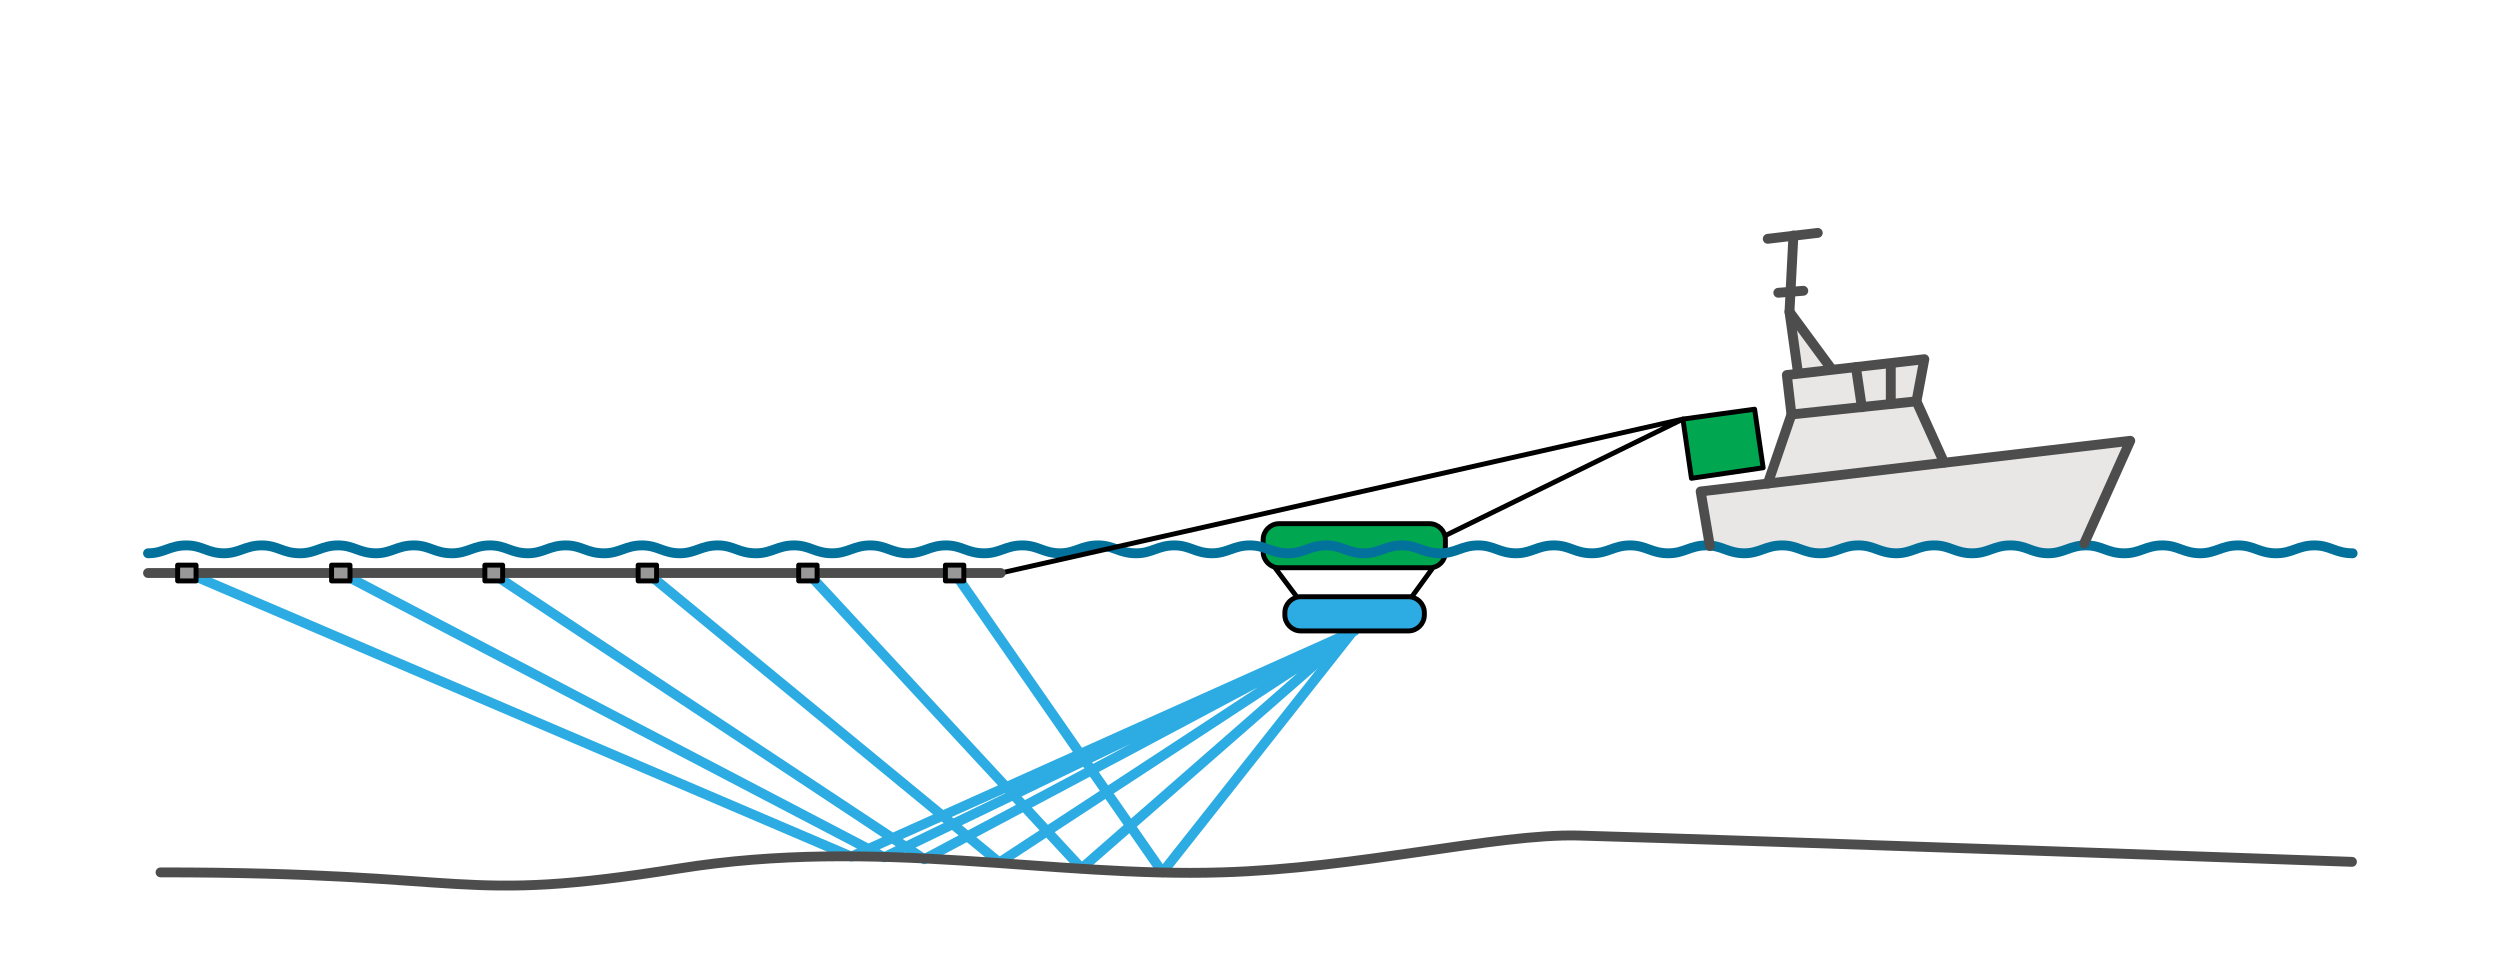 <?xml version="1.0" encoding="utf-8"?>
<!-- Generator: Adobe Illustrator 24.2.0, SVG Export Plug-In . SVG Version: 6.00 Build 0)  -->
<svg version="1.1" id="Layer_1" xmlns="http://www.w3.org/2000/svg" xmlns:xlink="http://www.w3.org/1999/xlink" x="0px" y="0px"
	 viewBox="0 0 380 145" style="enable-background:new 0 0 380 145;" xml:space="preserve">
<style type="text/css">
	.st0{fill:#FFFFFF;}
	.st1{fill:none;stroke:#2CACE3;stroke-width:1.5;stroke-linecap:round;stroke-linejoin:round;stroke-miterlimit:10;}
	.st2{fill:#00A750;stroke:#000000;stroke-width:0.75;stroke-linecap:round;stroke-linejoin:round;stroke-miterlimit:10;}
	.st3{fill:#2CACE3;stroke:#000000;stroke-width:0.75;stroke-linecap:round;stroke-linejoin:round;stroke-miterlimit:10;}
	.st4{fill:#00A750;}
	.st5{fill:none;stroke:#000000;stroke-width:0.75;stroke-linecap:round;stroke-linejoin:round;}
	.st6{fill:#E8E7E5;}
	.st7{fill:none;stroke:#02719C;stroke-width:1.5;stroke-linecap:round;stroke-linejoin:round;}
	.st8{fill:none;stroke:#4E4D4D;stroke-width:1.5;stroke-linecap:round;stroke-linejoin:round;stroke-miterlimit:10;}
	.st9{fill:#989899;stroke:#000000;stroke-width:0.75;stroke-linecap:round;stroke-linejoin:round;stroke-miterlimit:10;}
	.st10{fill:#989899;}
	.st11{fill:none;stroke:#4E4D4D;stroke-width:1.5;stroke-linecap:round;stroke-miterlimit:10;}
</style>
<rect class="st0" width="380" height="145"/>
<g>
	<g>
		<path class="st1" d="M205.9,95.9l-76.5,34.3L28.5,87.1 M51.8,87.1l82.6,43.2l71.3-34.4l-65.2,34.7L74.9,87.2 M122.8,87.1
			l41.6,44.9l41.4-36.2l-53.9,35.3L98.4,87.1"/>
		<polyline class="st1" points="145.1,87.1 176.7,132.6 205.7,95.9 		"/>
	</g>
	<polygon class="st2" points="268,71.1 257.1,72.7 255.8,63.7 266.7,62.2 	"/>
	<path class="st3" d="M214.1,95.9h-16.4c-1.3,0-2.4-1.1-2.4-2.4v-0.4c0-1.3,1.1-2.4,2.4-2.4h16.4c1.3,0,2.4,1.1,2.4,2.4v0.4
		C216.5,94.8,215.4,95.9,214.1,95.9L214.1,95.9z"/>
	<path class="st4" d="M217.3,86.3h-22.9c-1.3,0-2.4-1.1-2.4-2.4v-1.9c0-1.3,1.1-2.4,2.4-2.4h22.9c1.3,0,2.4,1.1,2.4,2.4v1.9
		C219.7,85.2,218.7,86.3,217.3,86.3L217.3,86.3z"/>
	<path class="st5" d="M217.3,86.3h-22.9c-1.3,0-2.4-1.1-2.4-2.4v-1.9c0-1.3,1.1-2.4,2.4-2.4h22.9c1.3,0,2.4,1.1,2.4,2.4v1.9
		C219.7,85.2,218.7,86.3,217.3,86.3L217.3,86.3z M193.8,86.3l3.3,4.4 M217.8,86.3l-3.2,4.4"/>
	<polygon class="st6" points="316.3,83.5 323.8,67 295.5,69.9 291.3,61 292.5,54.6 278.1,56.3 272.3,48.1 273.6,56.6 271.6,57.6 
		272.4,62.6 269.1,72.7 258.5,74.7 260,83.5 	"/>
	<path class="st7" d="M80.2,84.1c2.4,0,3.3-1.2,5.8-1.2c2.4,0,3.2,1.2,5.8,1.2 M91.8,84.1c2.4,0,3.3-1.2,5.8-1.2
		c2.4,0,3.2,1.2,5.8,1.2 M103.3,84.1c2.4,0,3.3-1.2,5.8-1.2c2.4,0,3.2,1.2,5.8,1.2 M114.9,84.1c2.4,0,3.3-1.2,5.8-1.2
		c2.4,0,3.2,1.2,5.8,1.2 M126.5,84.1c2.4,0,3.3-1.2,5.8-1.2c2.4,0,3.2,1.2,5.8,1.2 M138,84.1c2.4,0,3.3-1.2,5.8-1.2
		c2.4,0,3.2,1.2,5.8,1.2 M149.6,84.1c2.4,0,3.3-1.2,5.8-1.2c2.4,0,3.2,1.2,5.8,1.2 M161.1,84.1c2.4,0,3.3-1.2,5.8-1.2
		c2.4,0,3.2,1.2,5.8,1.2 M172.7,84.1c2.4,0,3.3-1.2,5.8-1.2c2.4,0,3.2,1.2,5.8,1.2 M184.2,84.1c2.4,0,3.3-1.2,5.8-1.2
		c2.4,0,3.2,1.2,5.8,1.2 M195.8,84.1c2.4,0,3.3-1.2,5.8-1.2c2.4,0,3.2,1.2,5.8,1.2 M207.3,84.1c2.4,0,3.3-1.2,5.8-1.2
		c2.4,0,3.2,1.2,5.8,1.2 M22.5,84.1c2.4,0,3.3-1.2,5.8-1.2s3.2,1.2,5.8,1.2 M34,84.1c2.4,0,3.3-1.2,5.8-1.2c2.4,0,3.2,1.2,5.8,1.2
		 M45.6,84.1c2.4,0,3.3-1.2,5.8-1.2c2.4,0,3.2,1.2,5.8,1.2 M57.1,84.1c2.4,0,3.3-1.2,5.8-1.2c2.4,0,3.2,1.2,5.8,1.2 M68.7,84.1
		c2.4,0,3.3-1.2,5.8-1.2c2.4,0,3.2,1.2,5.8,1.2 M218.9,84.1c2.4,0,3.3-1.2,5.8-1.2c2.4,0,3.2,1.2,5.8,1.2 M230.4,84.1
		c2.4,0,3.3-1.2,5.8-1.2c2.4,0,3.2,1.2,5.8,1.2 M242,84.1c2.4,0,3.3-1.2,5.8-1.2c2.4,0,3.2,1.2,5.8,1.2 M253.6,84.1
		c2.4,0,3.3-1.2,5.8-1.2c2.4,0,3.2,1.2,5.8,1.2 M265.1,84.1c2.4,0,3.3-1.2,5.8-1.2c2.4,0,3.2,1.2,5.8,1.2 M276.7,84.1
		c2.4,0,3.3-1.2,5.8-1.2c2.4,0,3.2,1.2,5.8,1.2 M288.2,84.1c2.4,0,3.3-1.2,5.8-1.2c2.4,0,3.2,1.2,5.8,1.2 M299.8,84.1
		c2.4,0,3.3-1.2,5.8-1.2s3.2,1.2,5.8,1.2 M311.3,84.1c2.4,0,3.3-1.2,5.8-1.2c2.4,0,3.2,1.2,5.8,1.2 M322.9,84.1
		c2.4,0,3.3-1.2,5.8-1.2c2.4,0,3.2,1.2,5.8,1.2 M334.4,84.1c2.4,0,3.3-1.2,5.8-1.2c2.4,0,3.2,1.2,5.8,1.2 M346,84.1
		c2.4,0,3.3-1.2,5.8-1.2c2.4,0,3.2,1.2,5.8,1.2"/>
	<polyline class="st5" points="219.7,81.4 255.8,63.7 152.1,87.1 	"/>
	<line class="st8" x1="152.1" y1="87.1" x2="22.5" y2="87.1"/>
	<polygon class="st9" points="146.5,88.3 143.7,88.3 143.7,85.9 146.5,85.9 	"/>
	<polygon class="st10" points="124.2,88.3 121.4,88.3 121.4,85.9 124.2,85.9 	"/>
	<polygon class="st9" points="124.2,88.3 121.4,88.3 121.4,85.9 124.2,85.9 	"/>
	<polygon class="st9" points="99.8,88.3 97,88.3 97,85.9 99.8,85.9 	"/>
	<polygon class="st9" points="76.4,88.3 73.7,88.3 73.7,85.9 76.4,85.9 	"/>
	<polygon class="st9" points="53.2,88.3 50.4,88.3 50.4,85.9 53.2,85.9 	"/>
	<polygon class="st9" points="29.8,88.3 27,88.3 27,85.9 29.8,85.9 	"/>
	<path class="st11" d="M357.5,131c0,0-89.5-3.2-117.6-4c-12.5-0.3-33.4,5-54.2,5.6c-25.8,0.8-52.4-5.4-82.4-0.6
		c-34.3,5.5-30.2,0.6-78.9,0.6"/>
	<polyline class="st8" points="259.9,83 258.5,74.7 323.8,67 316.8,82.6 	"/>
	<polyline class="st8" points="268.7,73.5 272.3,63 271.6,57 292.5,54.6 291.3,61 295.5,70.3 	"/>
	<line class="st8" x1="272.3" y1="63" x2="291.3" y2="61"/>
	<line class="st8" x1="287.4" y1="55.5" x2="287.4" y2="61.4"/>
	<line class="st8" x1="282.1" y1="55.8" x2="283" y2="61.9"/>
	<polyline class="st8" points="273.3,56.7 272,47.4 272.6,35.8 	"/>
	<line class="st8" x1="268.7" y1="36.3" x2="276.3" y2="35.4"/>
	<line class="st8" x1="270.3" y1="44.5" x2="274.1" y2="44.2"/>
	<line class="st8" x1="272" y1="47.4" x2="278.4" y2="56.1"/>
</g>
</svg>
